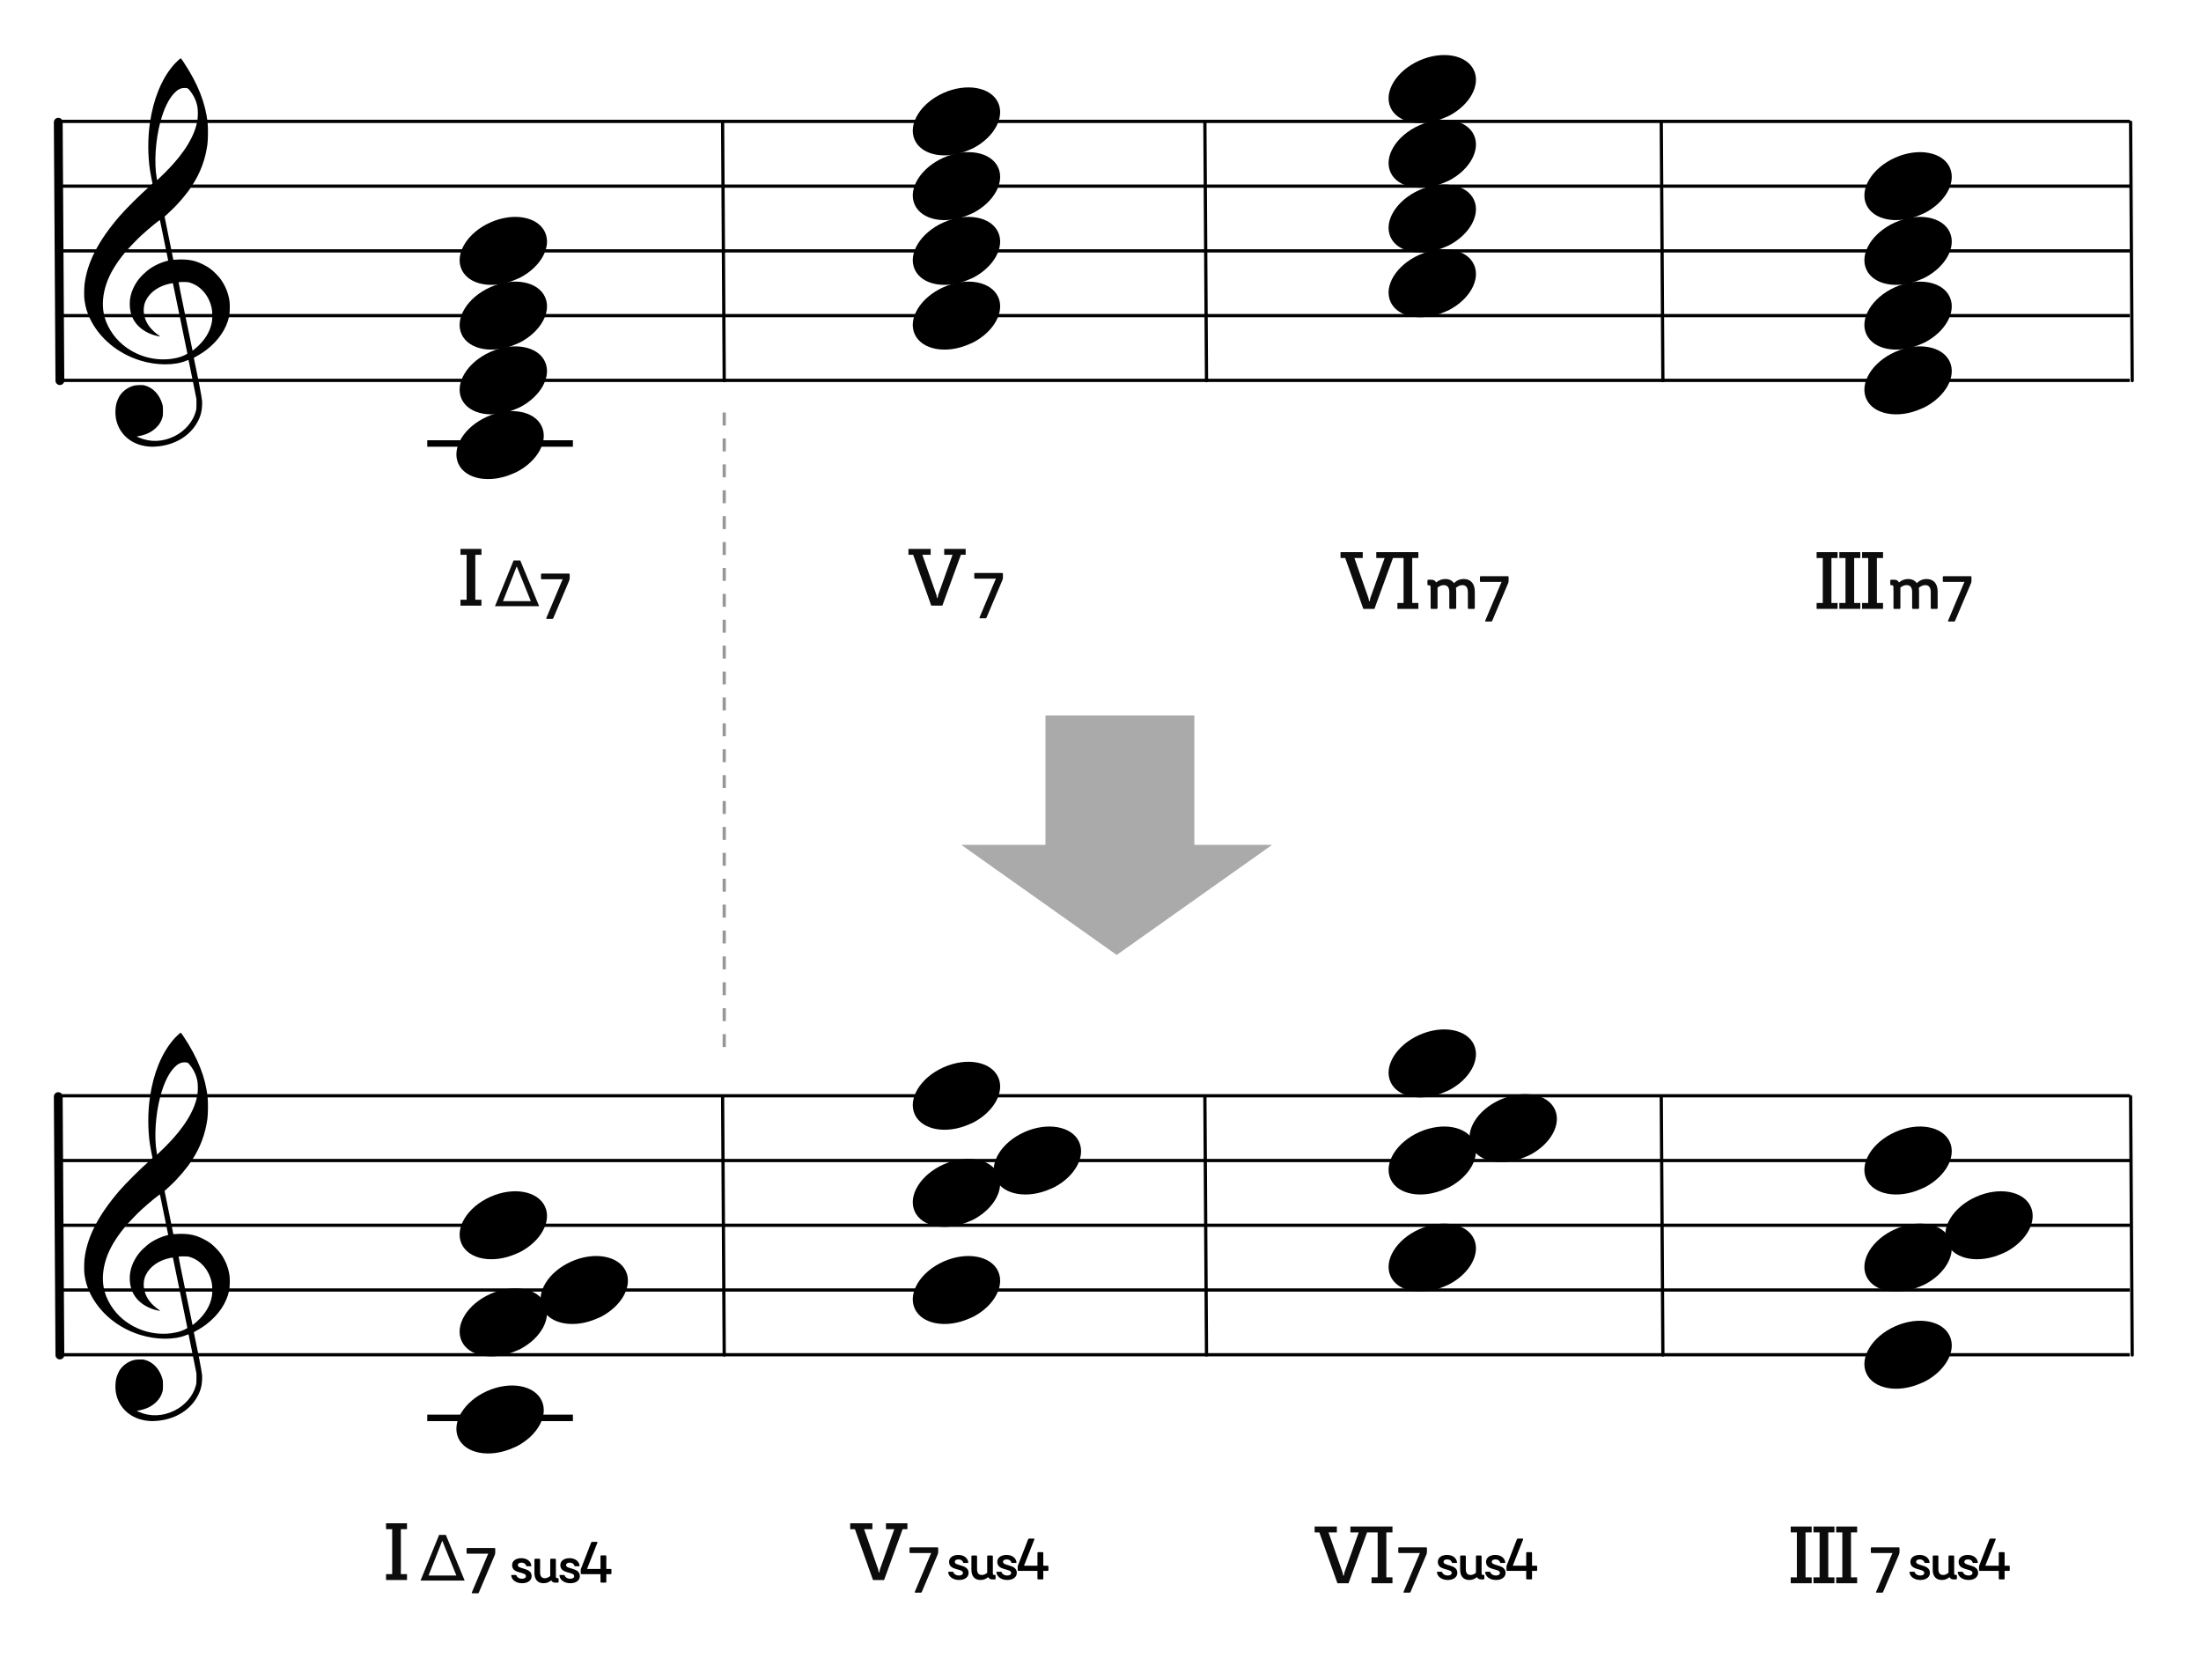 <?xml version="1.0" encoding="UTF-8"?>
<svg width="680px" height="519px" viewBox="0 0 680 519" version="1.1" xmlns="http://www.w3.org/2000/svg" xmlns:xlink="http://www.w3.org/1999/xlink">
    <title>C3-sus4-7ths</title>
    <g id="C3-sus4-7ths" stroke="none" stroke-width="1" fill="none" fill-rule="evenodd">
        <g id="Group" transform="translate(18, 27)" stroke="#000000">
            <line x1="0" y1="10.5" x2="640" y2="10.5" id="horizon"></line>
            <line x1="0" y1="30.5" x2="640" y2="30.5" id="horizon"></line>
            <line x1="0" y1="50.5" x2="640" y2="50.5" id="horizon"></line>
            <line x1="0" y1="70.5" x2="640" y2="70.5" id="horizon"></line>
            <line x1="0" y1="90.5" x2="640" y2="90.5" id="horizon"></line>
        </g>
        <line x1="-22" y1="77.75" x2="57.833" y2="77.25" id="bar" stroke="#000000" stroke-width="2.722" stroke-linecap="round" stroke-linejoin="round" transform="translate(18, 77.75) rotate(90) translate(-18, -77.75) "></line>
        <path d="M46.162,137.963 C45.266,137.896 44.404,137.751 43.59,137.529 C39.375,136.385 36.455,133.207 35.775,129.019 C35.575,127.792 35.642,125.872 35.923,124.776 C36.137,123.937 36.656,122.738 37.074,122.113 C37.779,121.062 38.984,120.067 40.186,119.549 C41.174,119.121 41.706,119.008 42.952,118.964 C43.94,118.927 44.184,118.943 44.755,119.091 C47.243,119.73 49.258,121.863 50.132,124.784 C50.329,125.444 50.347,125.611 50.351,126.909 C50.354,128.141 50.333,128.398 50.178,128.946 C49.834,130.163 49.246,131.144 48.307,132.061 C46.932,133.409 45.321,134.218 43.146,134.658 L42.213,134.848 L42.875,135.136 C46.41,136.69 50.323,136.54 53.971,134.717 C57.164,133.123 59.633,130.238 60.482,127.11 C60.688,126.354 60.7,126.215 60.694,124.776 L60.688,123.247 L59.496,117.331 C58.841,114.077 58.287,111.355 58.266,111.281 C58.23,111.166 58.148,111.182 57.582,111.418 C53.926,112.945 48.394,112.925 43.345,111.368 C36.428,109.235 30.782,104.554 27.839,98.514 C26.921,96.627 26.385,94.824 26.088,92.619 C25.955,91.626 25.976,88.997 26.129,87.748 C26.949,81.066 30.398,74.366 36.901,66.82 C38.925,64.472 43.355,60.078 46.323,57.473 C47.113,56.781 47.146,56.737 47.085,56.513 C46.948,55.994 46.471,53.478 46.323,52.492 C45.64,47.894 45.641,42.555 46.327,37.883 C47.404,30.543 49.928,24.375 53.602,20.114 C54.272,19.336 55.69,18 55.845,18 C55.895,18 56.325,18.589 56.798,19.309 C61.195,25.971 63.521,31.905 64.157,38.07 C64.315,39.612 64.271,43.229 64.075,44.64 C63.431,49.296 61.928,53.337 59.35,57.34 C57.665,59.961 55.126,62.939 52.535,65.339 C51.944,65.888 51.321,66.465 51.152,66.623 L50.846,66.909 L52.203,73.585 L53.559,80.263 L54.231,80.211 C56.12,80.059 58.116,80.17 59.543,80.503 C61.442,80.949 63.58,81.966 65.179,83.183 C66.071,83.863 67.556,85.382 68.183,86.257 C69.682,88.347 70.66,90.839 70.933,93.258 C71.069,94.455 70.988,96.783 70.78,97.751 C69.957,101.583 67.521,105.186 63.81,108.057 C62.892,108.767 61.554,109.624 60.582,110.127 C59.924,110.468 59.867,110.514 59.91,110.692 C59.993,111.029 61.048,116.157 61.442,118.136 C61.649,119.175 61.967,120.896 62.15,121.96 C62.472,123.832 62.482,123.929 62.438,125.139 C62.36,127.439 61.782,129.237 60.478,131.256 C57.993,135.1 53.541,137.551 48.349,137.933 C47.252,138.013 46.899,138.019 46.162,137.963 Z M52.745,110.885 C53.722,110.77 54.959,110.504 55.761,110.234 C56.743,109.905 57.928,109.32 57.881,109.187 C57.859,109.128 56.855,104.232 55.649,98.304 C54.443,92.377 53.437,87.508 53.413,87.484 C53.39,87.46 52.989,87.516 52.523,87.611 C49.107,88.303 46.304,90.262 45.076,92.816 C44.689,93.621 44.541,94.148 44.441,95.068 C44.229,97.023 44.858,99.17 46.144,100.872 C46.893,101.865 48.034,102.926 49.081,103.606 C49.482,103.866 49.559,103.994 49.278,103.933 C49.18,103.913 48.836,103.838 48.514,103.77 C45.981,103.223 43.532,101.79 42.143,100.047 C40.923,98.514 40.304,96.92 40.127,94.848 C39.901,92.207 40.593,89.661 42.211,87.165 C43.256,85.553 45.06,83.798 46.867,82.636 C48.176,81.793 50.16,80.933 51.512,80.622 C51.759,80.566 51.961,80.493 51.961,80.463 C51.961,80.376 49.457,68.124 49.415,68.007 C49.354,67.835 45.96,70.619 43.673,72.714 C42.412,73.87 39.728,76.664 38.754,77.836 C35.813,81.373 33.913,84.555 32.85,87.716 C31.782,90.904 31.516,93.972 32.062,96.876 C32.726,100.406 35.003,104.1 38.048,106.588 C42.184,109.965 47.451,111.505 52.745,110.885 Z M60.505,107.528 C63.324,105.107 64.992,102.353 65.485,99.313 C65.651,98.294 65.607,96.145 65.405,95.195 C64.58,91.346 62.061,88.374 58.741,87.333 C58.087,87.127 57.936,87.111 56.647,87.109 C55.83,87.109 55.23,87.139 55.189,87.187 C55.148,87.234 55.991,91.463 57.301,97.771 C58.5,103.548 59.482,108.285 59.484,108.299 C59.492,108.363 59.835,108.103 60.505,107.528 Z M51.284,53.016 C56.959,47.335 60.313,41.803 61.012,36.963 C61.169,35.873 61.167,34.096 61.006,33.127 C60.684,31.195 59.896,29.498 58.556,27.862 C58.024,27.212 57.944,27.178 56.938,27.18 C55.83,27.182 54.822,27.708 53.777,28.83 C52.044,30.684 50.596,33.715 49.529,37.707 C48.046,43.266 47.59,50.218 48.404,54.927 L48.531,55.671 L49.325,54.927 C49.761,54.517 50.641,53.658 51.284,53.016 Z" id="G-Clef" fill="#000000"></path>
        <path d="M150.193,109.294 C143.898,112.636 140.545,118.685 142.608,123.236 C144.808,128.091 152.371,129.461 159.488,126.295 C166.606,123.129 170.595,116.618 168.395,111.764 C166.195,106.909 158.631,105.539 151.515,108.705 C151.07,108.903 150.612,109.07 150.193,109.294 Z" id="note" fill="#000000" transform="translate(155.5, 117.5) rotate(-180) translate(-155.5, -117.5) "></path>
        <path d="M150.193,89.294 C143.898,92.636 140.545,98.685 142.608,103.236 C144.808,108.091 152.371,109.461 159.488,106.295 C166.606,103.129 170.595,96.618 168.395,91.764 C166.195,86.909 158.631,85.539 151.515,88.705 C151.07,88.903 150.612,89.07 150.193,89.294 Z" id="note" fill="#000000" transform="translate(155.5, 97.5) rotate(-180) translate(-155.5, -97.5) "></path>
        <path d="M150.193,69.294 C143.898,72.636 140.545,78.685 142.608,83.236 C144.808,88.091 152.371,89.461 159.488,86.295 C166.606,83.129 170.595,76.618 168.395,71.764 C166.195,66.909 158.631,65.539 151.515,68.705 C151.07,68.903 150.612,69.07 150.193,69.294 Z" id="note" fill="#000000" transform="translate(155.5, 77.5) rotate(-180) translate(-155.5, -77.5) "></path>
        <line x1="183.25" y1="77.75" x2="263.083" y2="77.25" id="bar" stroke="#000000" stroke-linecap="round" stroke-linejoin="round" transform="translate(223.25, 77.75) rotate(90) translate(-223.25, -77.75) "></line>
        <line x1="332.25" y1="77.75" x2="412.083" y2="77.25" id="bar" stroke="#000000" stroke-linecap="round" stroke-linejoin="round" transform="translate(372.25, 77.75) rotate(90) translate(-372.25, -77.75) "></line>
        <line x1="473.25" y1="77.75" x2="553.083" y2="77.25" id="bar" stroke="#000000" stroke-linecap="round" stroke-linejoin="round" transform="translate(513.25, 77.75) rotate(90) translate(-513.25, -77.75) "></line>
        <line x1="618.25" y1="77.75" x2="698.083" y2="77.25" id="bar" stroke="#000000" stroke-linecap="round" stroke-linejoin="round" transform="translate(658.25, 77.75) rotate(90) translate(-658.25, -77.75) "></line>
        <path d="M290.193,89.294 C283.898,92.636 280.545,98.685 282.608,103.236 C284.808,108.091 292.371,109.461 299.488,106.295 C306.606,103.129 310.595,96.618 308.395,91.764 C306.195,86.909 298.631,85.539 291.515,88.705 C291.07,88.903 290.612,89.07 290.193,89.294 Z" id="note" fill="#000000" transform="translate(295.5, 97.5) rotate(-180) translate(-295.5, -97.5) "></path>
        <path d="M290.193,69.294 C283.898,72.636 280.545,78.685 282.608,83.236 C284.808,88.091 292.371,89.461 299.488,86.295 C306.606,83.129 310.595,76.618 308.395,71.764 C306.195,66.909 298.631,65.539 291.515,68.705 C291.07,68.903 290.612,69.07 290.193,69.294 Z" id="note" fill="#000000" transform="translate(295.5, 77.5) rotate(-180) translate(-295.5, -77.5) "></path>
        <path d="M290.193,49.294 C283.898,52.636 280.545,58.685 282.608,63.236 C284.808,68.091 292.371,69.461 299.488,66.295 C306.606,63.129 310.595,56.618 308.395,51.764 C306.195,46.909 298.631,45.539 291.515,48.705 C291.07,48.903 290.612,49.07 290.193,49.294 Z" id="note" fill="#000000" transform="translate(295.5, 57.5) rotate(-180) translate(-295.5, -57.5) "></path>
        <path d="M290.193,29.294 C283.898,32.636 280.545,38.685 282.608,43.236 C284.808,48.091 292.371,49.461 299.488,46.295 C306.606,43.129 310.595,36.618 308.395,31.764 C306.195,26.909 298.631,25.539 291.515,28.705 C291.07,28.903 290.612,29.07 290.193,29.294 Z" id="note" fill="#000000" transform="translate(295.5, 37.5) rotate(-180) translate(-295.5, -37.5) "></path>
        <path d="M437.193,79.294 C430.898,82.636 427.545,88.685 429.608,93.236 C431.808,98.091 439.371,99.461 446.488,96.295 C453.606,93.129 457.595,86.618 455.395,81.764 C453.195,76.909 445.631,75.539 438.515,78.705 C438.07,78.903 437.612,79.07 437.193,79.294 Z" id="note" fill="#000000" transform="translate(442.5, 87.5) rotate(-180) translate(-442.5, -87.5) "></path>
        <path d="M437.193,59.294 C430.898,62.636 427.545,68.685 429.608,73.236 C431.808,78.091 439.371,79.461 446.488,76.295 C453.606,73.129 457.595,66.618 455.395,61.764 C453.195,56.909 445.631,55.539 438.515,58.705 C438.07,58.903 437.612,59.07 437.193,59.294 Z" id="note" fill="#000000" transform="translate(442.5, 67.5) rotate(-180) translate(-442.5, -67.5) "></path>
        <path d="M437.193,39.294 C430.898,42.636 427.545,48.685 429.608,53.236 C431.808,58.091 439.371,59.461 446.488,56.295 C453.606,53.129 457.595,46.618 455.395,41.764 C453.195,36.909 445.631,35.539 438.515,38.705 C438.07,38.903 437.612,39.07 437.193,39.294 Z" id="note" fill="#000000" transform="translate(442.5, 47.5) rotate(-180) translate(-442.5, -47.5) "></path>
        <path d="M437.193,19.294 C430.898,22.636 427.545,28.685 429.608,33.236 C431.808,38.091 439.371,39.461 446.488,36.295 C453.606,33.129 457.595,26.618 455.395,21.764 C453.195,16.909 445.631,15.539 438.515,18.705 C438.07,18.903 437.612,19.07 437.193,19.294 Z" id="note" fill="#000000" transform="translate(442.5, 27.5) rotate(-180) translate(-442.5, -27.5) "></path>
        <path d="M584.193,109.294 C577.898,112.636 574.545,118.685 576.608,123.236 C578.808,128.091 586.371,129.461 593.488,126.295 C600.606,123.129 604.595,116.618 602.395,111.764 C600.195,106.909 592.631,105.539 585.515,108.705 C585.07,108.903 584.612,109.07 584.193,109.294 Z" id="note" fill="#000000" transform="translate(589.5, 117.5) rotate(-180) translate(-589.5, -117.5) "></path>
        <path d="M584.193,89.294 C577.898,92.636 574.545,98.685 576.608,103.236 C578.808,108.091 586.371,109.461 593.488,106.295 C600.606,103.129 604.595,96.618 602.395,91.764 C600.195,86.909 592.631,85.539 585.515,88.705 C585.07,88.903 584.612,89.07 584.193,89.294 Z" id="note" fill="#000000" transform="translate(589.5, 97.5) rotate(-180) translate(-589.5, -97.5) "></path>
        <path d="M584.193,69.294 C577.898,72.636 574.545,78.685 576.608,83.236 C578.808,88.091 586.371,89.461 593.488,86.295 C600.606,83.129 604.595,76.618 602.395,71.764 C600.195,66.909 592.631,65.539 585.515,68.705 C585.07,68.903 584.612,69.07 584.193,69.294 Z" id="note" fill="#000000" transform="translate(589.5, 77.5) rotate(-180) translate(-589.5, -77.5) "></path>
        <path d="M584.193,49.294 C577.898,52.636 574.545,58.685 576.608,63.236 C578.808,68.091 586.371,69.461 593.488,66.295 C600.606,63.129 604.595,56.618 602.395,51.764 C600.195,46.909 592.631,45.539 585.515,48.705 C585.07,48.903 584.612,49.07 584.193,49.294 Z" id="note" fill="#000000" transform="translate(589.5, 57.5) rotate(-180) translate(-589.5, -57.5) "></path>
        <path d="M149.193,129.294 C142.898,132.636 139.545,138.685 141.608,143.236 C143.808,148.091 151.371,149.461 158.488,146.295 C165.606,143.129 169.595,136.618 167.395,131.764 C165.195,126.909 157.631,125.539 150.515,128.705 C150.07,128.903 149.612,129.07 149.193,129.294 Z" id="note" fill="#000000" transform="translate(154.5, 137.5) rotate(-180) translate(-154.5, -137.5) "></path>
        <rect id="Rectangle" fill="#000000" x="132" y="136" width="45" height="2"></rect>
        <g id="Group" transform="translate(124, 157)" fill="#0C0C0C" fill-rule="nonzero">
            <g id="CN-Root">
                <path d="M24.742,30.088 L24.742,28.268 L22.844,28.268 L22.844,14.384 L24.742,14.384 L24.742,12.564 L18.268,12.564 L18.268,14.384 L20.166,14.384 L20.166,28.268 L18.268,28.268 L18.268,30.088 L24.742,30.088 Z" id="Combined-Shape"></path>
            </g>
        </g>
        <g id="Group" transform="translate(149, 157)" fill="#0C0C0C" fill-rule="nonzero">
            <g id="Combined-Shape">
                <path d="M17.565,30.267 L11.744,16.146 L9.664,16.146 L3.922,30.267 L17.565,30.267 Z M14.996,28.704 L6.403,28.704 L10.641,17.952 L14.996,28.704 Z M21.627,34.188 C21.807,34.188 21.907,34.088 21.967,33.908 L26.827,22.428 C26.947,22.108 27.007,21.988 27.007,21.548 L27.007,20.448 C27.007,20.288 26.907,20.188 26.747,20.188 L18.407,20.188 C18.247,20.188 18.147,20.288 18.147,20.448 L18.147,21.668 C18.147,21.848 18.247,21.948 18.407,21.948 L24.067,21.948 L24.847,21.928 L24.507,22.688 L19.787,33.908 C19.707,34.088 19.787,34.188 19.967,34.188 L21.627,34.188 Z"></path>
            </g>
        </g>
        <g id="Group" transform="translate(268, 157)" fill="#0C0C0C" fill-rule="nonzero">
            <g id="CN-Root">
                <path d="M23.143,30.088 L28.863,14.384 L30.345,14.384 L30.345,12.564 L23.715,12.564 L23.715,14.384 L26.289,14.384 L21.895,26.682 L21.661,27.748 L21.505,27.748 L21.271,26.682 L16.955,14.384 L19.529,14.384 L19.529,12.564 L12.665,12.564 L12.665,14.384 L14.121,14.384 L19.711,30.088 L23.143,30.088 Z" id="Combined-Shape"></path>
            </g>
        </g>
        <g id="Group" transform="translate(297, 157)" fill="#0C0C0C" fill-rule="nonzero">
            <g id="Combined-Shape">
                <path d="M7.476,34 C7.656,34 7.756,33.9 7.816,33.72 L12.676,22.24 C12.796,21.92 12.856,21.8 12.856,21.36 L12.856,20.26 C12.856,20.1 12.756,20 12.596,20 L4.256,20 C4.096,20 3.996,20.1 3.996,20.26 L3.996,21.48 C3.996,21.66 4.096,21.76 4.256,21.76 L9.916,21.76 L10.696,21.74 L10.356,22.5 L5.636,33.72 C5.556,33.9 5.636,34 5.816,34 L7.476,34 Z"></path>
            </g>
        </g>
        <g id="Group" transform="translate(405, 158)" fill="#0C0C0C" fill-rule="nonzero">
            <g id="CN-Root">
                <path d="M19.633,30.088 L25.353,14.384 L26.835,14.384 L26.835,12.564 L20.205,12.564 L20.205,14.384 L22.779,14.384 L18.385,26.682 L18.151,27.748 L17.995,27.748 L17.761,26.682 L13.445,14.384 L16.019,14.384 L16.019,12.564 L9.155,12.564 L9.155,14.384 L10.611,14.384 L16.201,30.088 L19.633,30.088 Z M33.206,30.088 L33.206,28.268 L31.308,28.268 L31.308,14.384 L33.206,14.384 L33.206,12.564 L26.732,12.564 L26.732,14.384 L28.63,14.384 L28.63,28.268 L26.732,28.268 L26.732,30.088 L33.206,30.088 Z" id="Combined-Shape"></path>
            </g>
        </g>
        <g id="Group" transform="translate(550, 158)" fill="#0C0C0C" fill-rule="nonzero">
            <g id="CN-Root">
                <path d="M17.721,30.088 L17.721,28.268 L15.823,28.268 L15.823,14.384 L17.721,14.384 L17.721,12.564 L11.247,12.564 L11.247,14.384 L13.145,14.384 L13.145,28.268 L11.247,28.268 L11.247,30.088 L17.721,30.088 Z M24.742,30.088 L24.742,28.268 L22.844,28.268 L22.844,14.384 L24.742,14.384 L24.742,12.564 L18.268,12.564 L18.268,14.384 L20.166,14.384 L20.166,28.268 L18.268,28.268 L18.268,30.088 L24.742,30.088 Z M31.763,30.088 L31.763,28.268 L29.865,28.268 L29.865,14.384 L31.763,14.384 L31.763,12.564 L25.289,12.564 L25.289,14.384 L27.187,14.384 L27.187,28.268 L25.289,28.268 L25.289,30.088 L31.763,30.088 Z" id="Combined-Shape"></path>
            </g>
        </g>
        <g id="Group" transform="translate(18, 328)" stroke="#000000">
            <line x1="0" y1="10.5" x2="640" y2="10.5" id="horizon"></line>
            <line x1="0" y1="30.5" x2="640" y2="30.5" id="horizon"></line>
            <line x1="0" y1="50.5" x2="640" y2="50.5" id="horizon"></line>
            <line x1="0" y1="70.5" x2="640" y2="70.5" id="horizon"></line>
            <line x1="0" y1="90.5" x2="640" y2="90.5" id="horizon"></line>
        </g>
        <line x1="-22" y1="378.75" x2="57.833" y2="378.25" id="bar" stroke="#000000" stroke-width="2.722" stroke-linecap="round" stroke-linejoin="round" transform="translate(18, 378.75) rotate(90) translate(-18, -378.75) "></line>
        <path d="M46.162,438.963 C45.266,438.896 44.404,438.751 43.59,438.529 C39.375,437.385 36.455,434.207 35.775,430.019 C35.575,428.792 35.642,426.872 35.923,425.776 C36.137,424.937 36.656,423.738 37.074,423.113 C37.779,422.062 38.984,421.067 40.186,420.549 C41.174,420.121 41.706,420.008 42.952,419.964 C43.94,419.927 44.184,419.943 44.755,420.091 C47.243,420.73 49.258,422.863 50.132,425.784 C50.329,426.444 50.347,426.611 50.351,427.909 C50.354,429.141 50.333,429.398 50.178,429.946 C49.834,431.163 49.246,432.144 48.307,433.061 C46.932,434.409 45.321,435.218 43.146,435.658 L42.213,435.848 L42.875,436.136 C46.41,437.69 50.323,437.54 53.971,435.717 C57.164,434.123 59.633,431.238 60.482,428.11 C60.688,427.354 60.7,427.215 60.694,425.776 L60.688,424.247 L59.496,418.331 C58.841,415.077 58.287,412.355 58.266,412.281 C58.23,412.166 58.148,412.182 57.582,412.418 C53.926,413.945 48.394,413.925 43.345,412.368 C36.428,410.235 30.782,405.554 27.839,399.514 C26.921,397.627 26.385,395.824 26.088,393.619 C25.955,392.626 25.976,389.997 26.129,388.748 C26.949,382.066 30.398,375.366 36.901,367.82 C38.925,365.472 43.355,361.078 46.323,358.473 C47.113,357.781 47.146,357.737 47.085,357.513 C46.948,356.994 46.471,354.478 46.323,353.492 C45.64,348.894 45.641,343.555 46.327,338.883 C47.404,331.543 49.928,325.375 53.602,321.114 C54.272,320.336 55.69,319 55.845,319 C55.895,319 56.325,319.589 56.798,320.309 C61.195,326.971 63.521,332.905 64.157,339.07 C64.315,340.612 64.271,344.229 64.075,345.64 C63.431,350.296 61.928,354.337 59.35,358.34 C57.665,360.961 55.126,363.939 52.535,366.339 C51.944,366.888 51.321,367.465 51.152,367.623 L50.846,367.909 L52.203,374.585 L53.559,381.263 L54.231,381.211 C56.12,381.059 58.116,381.17 59.543,381.503 C61.442,381.949 63.58,382.966 65.179,384.183 C66.071,384.863 67.556,386.382 68.183,387.257 C69.682,389.347 70.66,391.839 70.933,394.258 C71.069,395.455 70.988,397.783 70.78,398.751 C69.957,402.583 67.521,406.186 63.81,409.057 C62.892,409.767 61.554,410.624 60.582,411.127 C59.924,411.468 59.867,411.514 59.91,411.692 C59.993,412.029 61.048,417.157 61.442,419.136 C61.649,420.175 61.967,421.896 62.15,422.96 C62.472,424.832 62.482,424.929 62.438,426.139 C62.36,428.439 61.782,430.237 60.478,432.256 C57.993,436.1 53.541,438.551 48.349,438.933 C47.252,439.013 46.899,439.019 46.162,438.963 Z M52.745,411.885 C53.722,411.77 54.959,411.504 55.761,411.234 C56.743,410.905 57.928,410.32 57.881,410.187 C57.859,410.128 56.855,405.232 55.649,399.304 C54.443,393.377 53.437,388.508 53.413,388.484 C53.39,388.46 52.989,388.516 52.523,388.611 C49.107,389.303 46.304,391.262 45.076,393.816 C44.689,394.621 44.541,395.148 44.441,396.068 C44.229,398.023 44.858,400.17 46.144,401.872 C46.893,402.865 48.034,403.926 49.081,404.606 C49.482,404.866 49.559,404.994 49.278,404.933 C49.18,404.913 48.836,404.838 48.514,404.77 C45.981,404.223 43.532,402.79 42.143,401.047 C40.923,399.514 40.304,397.92 40.127,395.848 C39.901,393.207 40.593,390.661 42.211,388.165 C43.256,386.553 45.06,384.798 46.867,383.636 C48.176,382.793 50.16,381.933 51.512,381.622 C51.759,381.566 51.961,381.493 51.961,381.463 C51.961,381.376 49.457,369.124 49.415,369.007 C49.354,368.835 45.96,371.619 43.673,373.714 C42.412,374.87 39.728,377.664 38.754,378.836 C35.813,382.373 33.913,385.555 32.85,388.716 C31.782,391.904 31.516,394.972 32.062,397.876 C32.726,401.406 35.003,405.1 38.048,407.588 C42.184,410.965 47.451,412.505 52.745,411.885 Z M60.505,408.528 C63.324,406.107 64.992,403.353 65.485,400.313 C65.651,399.294 65.607,397.145 65.405,396.195 C64.58,392.346 62.061,389.374 58.741,388.333 C58.087,388.127 57.936,388.111 56.647,388.109 C55.83,388.109 55.23,388.139 55.189,388.187 C55.148,388.234 55.991,392.463 57.301,398.771 C58.5,404.548 59.482,409.285 59.484,409.299 C59.492,409.363 59.835,409.103 60.505,408.528 Z M51.284,354.016 C56.959,348.335 60.313,342.803 61.012,337.963 C61.169,336.873 61.167,335.096 61.006,334.127 C60.684,332.195 59.896,330.498 58.556,328.862 C58.024,328.212 57.944,328.178 56.938,328.18 C55.83,328.182 54.822,328.708 53.777,329.83 C52.044,331.684 50.596,334.715 49.529,338.707 C48.046,344.266 47.59,351.218 48.404,355.927 L48.531,356.671 L49.325,355.927 C49.761,355.517 50.641,354.658 51.284,354.016 Z" id="G-Clef" fill="#000000"></path>
        <path d="M150.193,400.294 C143.898,403.636 140.545,409.685 142.608,414.236 C144.808,419.091 152.371,420.461 159.488,417.295 C166.606,414.129 170.595,407.618 168.395,402.764 C166.195,397.909 158.631,396.539 151.515,399.705 C151.07,399.903 150.612,400.07 150.193,400.294 Z" id="note" fill="#000000" transform="translate(155.5, 408.5) rotate(-180) translate(-155.5, -408.5) "></path>
        <path d="M175.193,390.294 C168.898,393.636 165.545,399.685 167.608,404.236 C169.808,409.091 177.371,410.461 184.488,407.295 C191.606,404.129 195.595,397.618 193.395,392.764 C191.195,387.909 183.631,386.539 176.515,389.705 C176.07,389.903 175.612,390.07 175.193,390.294 Z" id="note" fill="#000000" transform="translate(180.5, 398.5) rotate(-180) translate(-180.5, -398.5) "></path>
        <path d="M150.193,370.294 C143.898,373.636 140.545,379.685 142.608,384.236 C144.808,389.091 152.371,390.461 159.488,387.295 C166.606,384.129 170.595,377.618 168.395,372.764 C166.195,367.909 158.631,366.539 151.515,369.705 C151.07,369.903 150.612,370.07 150.193,370.294 Z" id="note" fill="#000000" transform="translate(155.5, 378.5) rotate(-180) translate(-155.5, -378.5) "></path>
        <line x1="183.25" y1="378.75" x2="263.083" y2="378.25" id="bar" stroke="#000000" stroke-linecap="round" stroke-linejoin="round" transform="translate(223.25, 378.75) rotate(90) translate(-223.25, -378.75) "></line>
        <line x1="332.25" y1="378.75" x2="412.083" y2="378.25" id="bar" stroke="#000000" stroke-linecap="round" stroke-linejoin="round" transform="translate(372.25, 378.75) rotate(90) translate(-372.25, -378.75) "></line>
        <line x1="473.25" y1="378.75" x2="553.083" y2="378.25" id="bar" stroke="#000000" stroke-linecap="round" stroke-linejoin="round" transform="translate(513.25, 378.75) rotate(90) translate(-513.25, -378.75) "></line>
        <line x1="618.25" y1="378.75" x2="698.083" y2="378.25" id="bar" stroke="#000000" stroke-linecap="round" stroke-linejoin="round" transform="translate(658.25, 378.75) rotate(90) translate(-658.25, -378.75) "></line>
        <path d="M290.193,390.294 C283.898,393.636 280.545,399.685 282.608,404.236 C284.808,409.091 292.371,410.461 299.488,407.295 C306.606,404.129 310.595,397.618 308.395,392.764 C306.195,387.909 298.631,386.539 291.515,389.705 C291.07,389.903 290.612,390.07 290.193,390.294 Z" id="note" fill="#000000" transform="translate(295.5, 398.5) rotate(-180) translate(-295.5, -398.5) "></path>
        <path d="M290.193,360.294 C283.898,363.636 280.545,369.685 282.608,374.236 C284.808,379.091 292.371,380.461 299.488,377.295 C306.606,374.129 310.595,367.618 308.395,362.764 C306.195,357.909 298.631,356.539 291.515,359.705 C291.07,359.903 290.612,360.07 290.193,360.294 Z" id="note" fill="#000000" transform="translate(295.5, 368.5) rotate(-180) translate(-295.5, -368.5) "></path>
        <path d="M315.193,350.294 C308.898,353.636 305.545,359.685 307.608,364.236 C309.808,369.091 317.371,370.461 324.488,367.295 C331.606,364.129 335.595,357.618 333.395,352.764 C331.195,347.909 323.631,346.539 316.515,349.705 C316.07,349.903 315.612,350.07 315.193,350.294 Z" id="note" fill="#000000" transform="translate(320.5, 358.5) rotate(-180) translate(-320.5, -358.5) "></path>
        <path d="M290.193,330.294 C283.898,333.636 280.545,339.685 282.608,344.236 C284.808,349.091 292.371,350.461 299.488,347.295 C306.606,344.129 310.595,337.618 308.395,332.764 C306.195,327.909 298.631,326.539 291.515,329.705 C291.07,329.903 290.612,330.07 290.193,330.294 Z" id="note" fill="#000000" transform="translate(295.5, 338.5) rotate(-180) translate(-295.5, -338.5) "></path>
        <path d="M437.193,380.294 C430.898,383.636 427.545,389.685 429.608,394.236 C431.808,399.091 439.371,400.461 446.488,397.295 C453.606,394.129 457.595,387.618 455.395,382.764 C453.195,377.909 445.631,376.539 438.515,379.705 C438.07,379.903 437.612,380.07 437.193,380.294 Z" id="note" fill="#000000" transform="translate(442.5, 388.5) rotate(-180) translate(-442.5, -388.5) "></path>
        <path d="M437.193,350.294 C430.898,353.636 427.545,359.685 429.608,364.236 C431.808,369.091 439.371,370.461 446.488,367.295 C453.606,364.129 457.595,357.618 455.395,352.764 C453.195,347.909 445.631,346.539 438.515,349.705 C438.07,349.903 437.612,350.07 437.193,350.294 Z" id="note" fill="#000000" transform="translate(442.5, 358.5) rotate(-180) translate(-442.5, -358.5) "></path>
        <path d="M462.193,340.294 C455.898,343.636 452.545,349.685 454.608,354.236 C456.808,359.091 464.371,360.461 471.488,357.295 C478.606,354.129 482.595,347.618 480.395,342.764 C478.195,337.909 470.631,336.539 463.515,339.705 C463.07,339.903 462.612,340.07 462.193,340.294 Z" id="note" fill="#000000" transform="translate(467.5, 348.5) rotate(-180) translate(-467.5, -348.5) "></path>
        <path d="M437.193,320.294 C430.898,323.636 427.545,329.685 429.608,334.236 C431.808,339.091 439.371,340.461 446.488,337.295 C453.606,334.129 457.595,327.618 455.395,322.764 C453.195,317.909 445.631,316.539 438.515,319.705 C438.07,319.903 437.612,320.07 437.193,320.294 Z" id="note" fill="#000000" transform="translate(442.5, 328.5) rotate(-180) translate(-442.5, -328.5) "></path>
        <path d="M584.193,410.294 C577.898,413.636 574.545,419.685 576.608,424.236 C578.808,429.091 586.371,430.461 593.488,427.295 C600.606,424.129 604.595,417.618 602.395,412.764 C600.195,407.909 592.631,406.539 585.515,409.705 C585.07,409.903 584.612,410.07 584.193,410.294 Z" id="note" fill="#000000" transform="translate(589.5, 418.5) rotate(-180) translate(-589.5, -418.5) "></path>
        <path d="M584.193,380.294 C577.898,383.636 574.545,389.685 576.608,394.236 C578.808,399.091 586.371,400.461 593.488,397.295 C600.606,394.129 604.595,387.618 602.395,382.764 C600.195,377.909 592.631,376.539 585.515,379.705 C585.07,379.903 584.612,380.07 584.193,380.294 Z" id="note" fill="#000000" transform="translate(589.5, 388.5) rotate(-180) translate(-589.5, -388.5) "></path>
        <path d="M609.193,370.294 C602.898,373.636 599.545,379.685 601.608,384.236 C603.808,389.091 611.371,390.461 618.488,387.295 C625.606,384.129 629.595,377.618 627.395,372.764 C625.195,367.909 617.631,366.539 610.515,369.705 C610.07,369.903 609.612,370.07 609.193,370.294 Z" id="note" fill="#000000" transform="translate(614.5, 378.5) rotate(-180) translate(-614.5, -378.5) "></path>
        <path d="M584.193,350.294 C577.898,353.636 574.545,359.685 576.608,364.236 C578.808,369.091 586.371,370.461 593.488,367.295 C600.606,364.129 604.595,357.618 602.395,352.764 C600.195,347.909 592.631,346.539 585.515,349.705 C585.07,349.903 584.612,350.07 584.193,350.294 Z" id="note" fill="#000000" transform="translate(589.5, 358.5) rotate(-180) translate(-589.5, -358.5) "></path>
        <path d="M149.193,430.294 C142.898,433.636 139.545,439.685 141.608,444.236 C143.808,449.091 151.371,450.461 158.488,447.295 C165.606,444.129 169.595,437.618 167.395,432.764 C165.195,427.909 157.631,426.539 150.515,429.705 C150.07,429.903 149.612,430.07 149.193,430.294 Z" id="note" fill="#000000" transform="translate(154.5, 438.5) rotate(-180) translate(-154.5, -438.5) "></path>
        <rect id="Rectangle" fill="#000000" x="132" y="437" width="45" height="2"></rect>
        <g id="Group" transform="translate(101, 458)" fill="#0C0C0C" fill-rule="nonzero">
            <g id="CN-Root">
                <path d="M24.742,30.088 L24.742,28.268 L22.844,28.268 L22.844,14.384 L24.742,14.384 L24.742,12.564 L18.268,12.564 L18.268,14.384 L20.166,14.384 L20.166,28.268 L18.268,28.268 L18.268,30.088 L24.742,30.088 Z" id="Combined-Shape"></path>
            </g>
        </g>
        <g id="Group" transform="translate(126, 458)" fill="#0C0C0C" fill-rule="nonzero">
            <g id="Combined-Shape">
                <path d="M17.565,30.267 L11.744,16.146 L9.664,16.146 L3.922,30.267 L17.565,30.267 Z M14.996,28.704 L6.403,28.704 L10.641,17.952 L14.996,28.704 Z M21.627,34.188 C21.807,34.188 21.907,34.088 21.967,33.908 L26.827,22.428 C26.947,22.108 27.007,21.988 27.007,21.548 L27.007,20.448 C27.007,20.288 26.907,20.188 26.747,20.188 L18.407,20.188 C18.247,20.188 18.147,20.288 18.147,20.448 L18.147,21.668 C18.147,21.848 18.247,21.948 18.407,21.948 L24.067,21.948 L24.847,21.928 L24.507,22.688 L19.787,33.908 C19.707,34.088 19.787,34.188 19.967,34.188 L21.627,34.188 Z"></path>
            </g>
        </g>
        <g id="Group" transform="translate(250, 458)" fill="#0C0C0C" fill-rule="nonzero">
            <g id="CN-Root">
                <path d="M23.143,30.088 L28.863,14.384 L30.345,14.384 L30.345,12.564 L23.715,12.564 L23.715,14.384 L26.289,14.384 L21.895,26.682 L21.661,27.748 L21.505,27.748 L21.271,26.682 L16.955,14.384 L19.529,14.384 L19.529,12.564 L12.665,12.564 L12.665,14.384 L14.121,14.384 L19.711,30.088 L23.143,30.088 Z" id="Combined-Shape"></path>
            </g>
        </g>
        <g id="Group" transform="translate(277, 458)" fill="#0C0C0C" fill-rule="nonzero">
            <g id="Combined-Shape">
                <path d="M7.476,34 C7.656,34 7.756,33.9 7.816,33.72 L12.676,22.24 C12.796,21.92 12.856,21.8 12.856,21.36 L12.856,20.26 C12.856,20.1 12.756,20 12.596,20 L4.256,20 C4.096,20 3.996,20.1 3.996,20.26 L3.996,21.48 C3.996,21.66 4.096,21.76 4.256,21.76 L9.916,21.76 L10.696,21.74 L10.356,22.5 L5.636,33.72 C5.556,33.9 5.636,34 5.816,34 L7.476,34 Z"></path>
            </g>
        </g>
        <g id="Group" transform="translate(397, 459)" fill="#0C0C0C" fill-rule="nonzero">
            <g id="CN-Root">
                <path d="M19.633,30.088 L25.353,14.384 L26.835,14.384 L26.835,12.564 L20.205,12.564 L20.205,14.384 L22.779,14.384 L18.385,26.682 L18.151,27.748 L17.995,27.748 L17.761,26.682 L13.445,14.384 L16.019,14.384 L16.019,12.564 L9.155,12.564 L9.155,14.384 L10.611,14.384 L16.201,30.088 L19.633,30.088 Z M33.206,30.088 L33.206,28.268 L31.308,28.268 L31.308,14.384 L33.206,14.384 L33.206,12.564 L26.732,12.564 L26.732,14.384 L28.63,14.384 L28.63,28.268 L26.732,28.268 L26.732,30.088 L33.206,30.088 Z" id="Combined-Shape"></path>
            </g>
        </g>
        <g id="Group" transform="translate(542, 459)" fill="#0C0C0C" fill-rule="nonzero">
            <g id="CN-Root">
                <path d="M17.721,30.088 L17.721,28.268 L15.823,28.268 L15.823,14.384 L17.721,14.384 L17.721,12.564 L11.247,12.564 L11.247,14.384 L13.145,14.384 L13.145,28.268 L11.247,28.268 L11.247,30.088 L17.721,30.088 Z M24.742,30.088 L24.742,28.268 L22.844,28.268 L22.844,14.384 L24.742,14.384 L24.742,12.564 L18.268,12.564 L18.268,14.384 L20.166,14.384 L20.166,28.268 L18.268,28.268 L18.268,30.088 L24.742,30.088 Z M31.763,30.088 L31.763,28.268 L29.865,28.268 L29.865,14.384 L31.763,14.384 L31.763,12.564 L25.289,12.564 L25.289,14.384 L27.187,14.384 L27.187,28.268 L25.289,28.268 L25.289,30.088 L31.763,30.088 Z" id="Combined-Shape"></path>
            </g>
        </g>
        <g id="Combined-Shape" transform="translate(153, 458)" fill="#000000">
            <path d="M8.295,31.081 C10.059,31.081 11.247,30.199 11.247,28.885 C11.247,27.373 9.987,26.941 8.817,26.581 C7.881,26.293 6.981,26.113 6.981,25.483 C6.981,25.015 7.395,24.727 8.097,24.727 C8.943,24.727 9.429,25.159 9.555,25.663 C9.573,25.789 9.645,25.825 9.735,25.825 L10.977,25.825 C11.121,25.825 11.175,25.753 11.157,25.627 C10.995,24.259 9.753,23.341 8.079,23.341 C6.333,23.341 5.217,24.205 5.217,25.483 C5.217,28.309 9.501,27.409 9.501,28.903 C9.501,29.371 9.051,29.695 8.313,29.695 C7.377,29.695 6.747,29.245 6.567,28.705 C6.513,28.597 6.441,28.543 6.333,28.543 L5.127,28.543 C4.983,28.543 4.947,28.633 4.947,28.759 C5.109,30.073 6.459,31.081 8.295,31.081 Z M14.943,31.081 C15.825,31.081 16.527,30.811 17.319,30.199 C17.535,30.649 17.931,30.901 18.597,30.901 L19.335,30.901 C19.497,30.901 19.587,30.811 19.587,30.649 L19.587,29.749 C19.587,29.587 19.497,29.497 19.335,29.497 L19.155,29.497 C18.813,29.497 18.741,29.335 18.741,29.011 L18.741,23.773 C18.741,23.611 18.651,23.521 18.489,23.521 L17.247,23.521 C17.067,23.521 16.995,23.611 16.995,23.773 L16.995,28.849 C16.401,29.335 15.897,29.533 15.339,29.533 C14.367,29.533 13.863,28.939 13.863,27.751 L13.863,23.773 C13.863,23.611 13.773,23.521 13.629,23.521 L12.369,23.521 C12.207,23.521 12.117,23.611 12.117,23.773 L12.117,27.931 C12.117,30.055 13.251,31.081 14.943,31.081 Z M23.193,31.081 C24.957,31.081 26.145,30.199 26.145,28.885 C26.145,27.373 24.885,26.941 23.715,26.581 C22.779,26.293 21.879,26.113 21.879,25.483 C21.879,25.015 22.293,24.727 22.995,24.727 C23.841,24.727 24.327,25.159 24.453,25.663 C24.471,25.789 24.543,25.825 24.633,25.825 L25.875,25.825 C26.019,25.825 26.073,25.753 26.055,25.627 C25.893,24.259 24.651,23.341 22.977,23.341 C21.231,23.341 20.115,24.205 20.115,25.483 C20.115,28.309 24.399,27.409 24.399,28.903 C24.399,29.371 23.949,29.695 23.211,29.695 C22.275,29.695 21.645,29.245 21.465,28.705 C21.411,28.597 21.339,28.543 21.231,28.543 L20.025,28.543 C19.881,28.543 19.845,28.633 19.845,28.759 C20.007,30.073 21.357,31.081 23.193,31.081 Z M34.071,30.901 C34.233,30.901 34.323,30.811 34.323,30.649 L34.323,28.273 L35.673,28.273 C35.835,28.273 35.907,28.183 35.907,28.039 L35.907,26.887 C35.907,26.725 35.835,26.671 35.673,26.671 L34.323,26.671 L34.323,22.711 C34.323,22.567 34.233,22.477 34.071,22.477 L32.757,22.477 C32.613,22.477 32.523,22.567 32.523,22.711 L32.523,26.671 L28.365,26.671 L31.569,18.553 C31.623,18.391 31.533,18.301 31.371,18.301 L29.949,18.301 C29.787,18.301 29.715,18.373 29.625,18.553 L26.421,26.797 L26.421,28.039 C26.421,28.183 26.511,28.273 26.673,28.273 L32.523,28.273 L32.523,30.649 C32.523,30.811 32.613,30.901 32.757,30.901 L34.071,30.901 Z"></path>
        </g>
        <g id="Combined-Shape" transform="translate(288, 457)" fill="#000000">
            <path d="M8.295,31.081 C10.059,31.081 11.247,30.199 11.247,28.885 C11.247,27.373 9.987,26.941 8.817,26.581 C7.881,26.293 6.981,26.113 6.981,25.483 C6.981,25.015 7.395,24.727 8.097,24.727 C8.943,24.727 9.429,25.159 9.555,25.663 C9.573,25.789 9.645,25.825 9.735,25.825 L10.977,25.825 C11.121,25.825 11.175,25.753 11.157,25.627 C10.995,24.259 9.753,23.341 8.079,23.341 C6.333,23.341 5.217,24.205 5.217,25.483 C5.217,28.309 9.501,27.409 9.501,28.903 C9.501,29.371 9.051,29.695 8.313,29.695 C7.377,29.695 6.747,29.245 6.567,28.705 C6.513,28.597 6.441,28.543 6.333,28.543 L5.127,28.543 C4.983,28.543 4.947,28.633 4.947,28.759 C5.109,30.073 6.459,31.081 8.295,31.081 Z M14.943,31.081 C15.825,31.081 16.527,30.811 17.319,30.199 C17.535,30.649 17.931,30.901 18.597,30.901 L19.335,30.901 C19.497,30.901 19.587,30.811 19.587,30.649 L19.587,29.749 C19.587,29.587 19.497,29.497 19.335,29.497 L19.155,29.497 C18.813,29.497 18.741,29.335 18.741,29.011 L18.741,23.773 C18.741,23.611 18.651,23.521 18.489,23.521 L17.247,23.521 C17.067,23.521 16.995,23.611 16.995,23.773 L16.995,28.849 C16.401,29.335 15.897,29.533 15.339,29.533 C14.367,29.533 13.863,28.939 13.863,27.751 L13.863,23.773 C13.863,23.611 13.773,23.521 13.629,23.521 L12.369,23.521 C12.207,23.521 12.117,23.611 12.117,23.773 L12.117,27.931 C12.117,30.055 13.251,31.081 14.943,31.081 Z M23.193,31.081 C24.957,31.081 26.145,30.199 26.145,28.885 C26.145,27.373 24.885,26.941 23.715,26.581 C22.779,26.293 21.879,26.113 21.879,25.483 C21.879,25.015 22.293,24.727 22.995,24.727 C23.841,24.727 24.327,25.159 24.453,25.663 C24.471,25.789 24.543,25.825 24.633,25.825 L25.875,25.825 C26.019,25.825 26.073,25.753 26.055,25.627 C25.893,24.259 24.651,23.341 22.977,23.341 C21.231,23.341 20.115,24.205 20.115,25.483 C20.115,28.309 24.399,27.409 24.399,28.903 C24.399,29.371 23.949,29.695 23.211,29.695 C22.275,29.695 21.645,29.245 21.465,28.705 C21.411,28.597 21.339,28.543 21.231,28.543 L20.025,28.543 C19.881,28.543 19.845,28.633 19.845,28.759 C20.007,30.073 21.357,31.081 23.193,31.081 Z M34.071,30.901 C34.233,30.901 34.323,30.811 34.323,30.649 L34.323,28.273 L35.673,28.273 C35.835,28.273 35.907,28.183 35.907,28.039 L35.907,26.887 C35.907,26.725 35.835,26.671 35.673,26.671 L34.323,26.671 L34.323,22.711 C34.323,22.567 34.233,22.477 34.071,22.477 L32.757,22.477 C32.613,22.477 32.523,22.567 32.523,22.711 L32.523,26.671 L28.365,26.671 L31.569,18.553 C31.623,18.391 31.533,18.301 31.371,18.301 L29.949,18.301 C29.787,18.301 29.715,18.373 29.625,18.553 L26.421,26.797 L26.421,28.039 C26.421,28.183 26.511,28.273 26.673,28.273 L32.523,28.273 L32.523,30.649 C32.523,30.811 32.613,30.901 32.757,30.901 L34.071,30.901 Z"></path>
        </g>
        <g id="Group" transform="translate(428, 458)" fill="#0C0C0C" fill-rule="nonzero">
            <g id="Combined-Shape">
                <path d="M7.476,34 C7.656,34 7.756,33.9 7.816,33.72 L12.676,22.24 C12.796,21.92 12.856,21.8 12.856,21.36 L12.856,20.26 C12.856,20.1 12.756,20 12.596,20 L4.256,20 C4.096,20 3.996,20.1 3.996,20.26 L3.996,21.48 C3.996,21.66 4.096,21.76 4.256,21.76 L9.916,21.76 L10.696,21.74 L10.356,22.5 L5.636,33.72 C5.556,33.9 5.636,34 5.816,34 L7.476,34 Z"></path>
            </g>
        </g>
        <g id="Combined-Shape" transform="translate(439, 457)" fill="#000000">
            <path d="M8.295,31.081 C10.059,31.081 11.247,30.199 11.247,28.885 C11.247,27.373 9.987,26.941 8.817,26.581 C7.881,26.293 6.981,26.113 6.981,25.483 C6.981,25.015 7.395,24.727 8.097,24.727 C8.943,24.727 9.429,25.159 9.555,25.663 C9.573,25.789 9.645,25.825 9.735,25.825 L10.977,25.825 C11.121,25.825 11.175,25.753 11.157,25.627 C10.995,24.259 9.753,23.341 8.079,23.341 C6.333,23.341 5.217,24.205 5.217,25.483 C5.217,28.309 9.501,27.409 9.501,28.903 C9.501,29.371 9.051,29.695 8.313,29.695 C7.377,29.695 6.747,29.245 6.567,28.705 C6.513,28.597 6.441,28.543 6.333,28.543 L5.127,28.543 C4.983,28.543 4.947,28.633 4.947,28.759 C5.109,30.073 6.459,31.081 8.295,31.081 Z M14.943,31.081 C15.825,31.081 16.527,30.811 17.319,30.199 C17.535,30.649 17.931,30.901 18.597,30.901 L19.335,30.901 C19.497,30.901 19.587,30.811 19.587,30.649 L19.587,29.749 C19.587,29.587 19.497,29.497 19.335,29.497 L19.155,29.497 C18.813,29.497 18.741,29.335 18.741,29.011 L18.741,23.773 C18.741,23.611 18.651,23.521 18.489,23.521 L17.247,23.521 C17.067,23.521 16.995,23.611 16.995,23.773 L16.995,28.849 C16.401,29.335 15.897,29.533 15.339,29.533 C14.367,29.533 13.863,28.939 13.863,27.751 L13.863,23.773 C13.863,23.611 13.773,23.521 13.629,23.521 L12.369,23.521 C12.207,23.521 12.117,23.611 12.117,23.773 L12.117,27.931 C12.117,30.055 13.251,31.081 14.943,31.081 Z M23.193,31.081 C24.957,31.081 26.145,30.199 26.145,28.885 C26.145,27.373 24.885,26.941 23.715,26.581 C22.779,26.293 21.879,26.113 21.879,25.483 C21.879,25.015 22.293,24.727 22.995,24.727 C23.841,24.727 24.327,25.159 24.453,25.663 C24.471,25.789 24.543,25.825 24.633,25.825 L25.875,25.825 C26.019,25.825 26.073,25.753 26.055,25.627 C25.893,24.259 24.651,23.341 22.977,23.341 C21.231,23.341 20.115,24.205 20.115,25.483 C20.115,28.309 24.399,27.409 24.399,28.903 C24.399,29.371 23.949,29.695 23.211,29.695 C22.275,29.695 21.645,29.245 21.465,28.705 C21.411,28.597 21.339,28.543 21.231,28.543 L20.025,28.543 C19.881,28.543 19.845,28.633 19.845,28.759 C20.007,30.073 21.357,31.081 23.193,31.081 Z M34.071,30.901 C34.233,30.901 34.323,30.811 34.323,30.649 L34.323,28.273 L35.673,28.273 C35.835,28.273 35.907,28.183 35.907,28.039 L35.907,26.887 C35.907,26.725 35.835,26.671 35.673,26.671 L34.323,26.671 L34.323,22.711 C34.323,22.567 34.233,22.477 34.071,22.477 L32.757,22.477 C32.613,22.477 32.523,22.567 32.523,22.711 L32.523,26.671 L28.365,26.671 L31.569,18.553 C31.623,18.391 31.533,18.301 31.371,18.301 L29.949,18.301 C29.787,18.301 29.715,18.373 29.625,18.553 L26.421,26.797 L26.421,28.039 C26.421,28.183 26.511,28.273 26.673,28.273 L32.523,28.273 L32.523,30.649 C32.523,30.811 32.613,30.901 32.757,30.901 L34.071,30.901 Z"></path>
        </g>
        <g id="Group" transform="translate(574, 458)" fill="#0C0C0C" fill-rule="nonzero">
            <g id="Combined-Shape">
                <path d="M7.476,34 C7.656,34 7.756,33.9 7.816,33.72 L12.676,22.24 C12.796,21.92 12.856,21.8 12.856,21.36 L12.856,20.26 C12.856,20.1 12.756,20 12.596,20 L4.256,20 C4.096,20 3.996,20.1 3.996,20.26 L3.996,21.48 C3.996,21.66 4.096,21.76 4.256,21.76 L9.916,21.76 L10.696,21.74 L10.356,22.5 L5.636,33.72 C5.556,33.9 5.636,34 5.816,34 L7.476,34 Z"></path>
            </g>
        </g>
        <g id="Combined-Shape" transform="translate(585, 457)" fill="#000000">
            <path d="M8.295,31.081 C10.059,31.081 11.247,30.199 11.247,28.885 C11.247,27.373 9.987,26.941 8.817,26.581 C7.881,26.293 6.981,26.113 6.981,25.483 C6.981,25.015 7.395,24.727 8.097,24.727 C8.943,24.727 9.429,25.159 9.555,25.663 C9.573,25.789 9.645,25.825 9.735,25.825 L10.977,25.825 C11.121,25.825 11.175,25.753 11.157,25.627 C10.995,24.259 9.753,23.341 8.079,23.341 C6.333,23.341 5.217,24.205 5.217,25.483 C5.217,28.309 9.501,27.409 9.501,28.903 C9.501,29.371 9.051,29.695 8.313,29.695 C7.377,29.695 6.747,29.245 6.567,28.705 C6.513,28.597 6.441,28.543 6.333,28.543 L5.127,28.543 C4.983,28.543 4.947,28.633 4.947,28.759 C5.109,30.073 6.459,31.081 8.295,31.081 Z M14.943,31.081 C15.825,31.081 16.527,30.811 17.319,30.199 C17.535,30.649 17.931,30.901 18.597,30.901 L19.335,30.901 C19.497,30.901 19.587,30.811 19.587,30.649 L19.587,29.749 C19.587,29.587 19.497,29.497 19.335,29.497 L19.155,29.497 C18.813,29.497 18.741,29.335 18.741,29.011 L18.741,23.773 C18.741,23.611 18.651,23.521 18.489,23.521 L17.247,23.521 C17.067,23.521 16.995,23.611 16.995,23.773 L16.995,28.849 C16.401,29.335 15.897,29.533 15.339,29.533 C14.367,29.533 13.863,28.939 13.863,27.751 L13.863,23.773 C13.863,23.611 13.773,23.521 13.629,23.521 L12.369,23.521 C12.207,23.521 12.117,23.611 12.117,23.773 L12.117,27.931 C12.117,30.055 13.251,31.081 14.943,31.081 Z M23.193,31.081 C24.957,31.081 26.145,30.199 26.145,28.885 C26.145,27.373 24.885,26.941 23.715,26.581 C22.779,26.293 21.879,26.113 21.879,25.483 C21.879,25.015 22.293,24.727 22.995,24.727 C23.841,24.727 24.327,25.159 24.453,25.663 C24.471,25.789 24.543,25.825 24.633,25.825 L25.875,25.825 C26.019,25.825 26.073,25.753 26.055,25.627 C25.893,24.259 24.651,23.341 22.977,23.341 C21.231,23.341 20.115,24.205 20.115,25.483 C20.115,28.309 24.399,27.409 24.399,28.903 C24.399,29.371 23.949,29.695 23.211,29.695 C22.275,29.695 21.645,29.245 21.465,28.705 C21.411,28.597 21.339,28.543 21.231,28.543 L20.025,28.543 C19.881,28.543 19.845,28.633 19.845,28.759 C20.007,30.073 21.357,31.081 23.193,31.081 Z M34.071,30.901 C34.233,30.901 34.323,30.811 34.323,30.649 L34.323,28.273 L35.673,28.273 C35.835,28.273 35.907,28.183 35.907,28.039 L35.907,26.887 C35.907,26.725 35.835,26.671 35.673,26.671 L34.323,26.671 L34.323,22.711 C34.323,22.567 34.233,22.477 34.071,22.477 L32.757,22.477 C32.613,22.477 32.523,22.567 32.523,22.711 L32.523,26.671 L28.365,26.671 L31.569,18.553 C31.623,18.391 31.533,18.301 31.371,18.301 L29.949,18.301 C29.787,18.301 29.715,18.373 29.625,18.553 L26.421,26.797 L26.421,28.039 C26.421,28.183 26.511,28.273 26.673,28.273 L32.523,28.273 L32.523,30.649 C32.523,30.811 32.613,30.901 32.757,30.901 L34.071,30.901 Z"></path>
        </g>
        <path d="M369,221 L368.999,261 L393,261 L345,295 L297,261 L322.999,260.999 L323,221 L369,221 Z" id="Combined-Shape" fill="#AAAAAA"></path>
        <g id="Group" transform="translate(436, 158)" fill="#0C0C0C" fill-rule="nonzero">
            <g id="Combined-Shape">
                <path d="M7.822,30.104 C8.02,30.104 8.13,29.994 8.13,29.796 L8.13,23.504 C8.812,22.976 9.406,22.756 10.044,22.756 C11.21,22.756 11.76,23.482 11.76,24.934 L11.76,29.796 C11.76,29.994 11.892,30.104 12.068,30.104 L13.586,30.104 C13.784,30.104 13.894,29.994 13.894,29.796 L13.894,24.714 C13.894,24.318 13.85,23.944 13.806,23.614 C14.422,23.064 15.104,22.756 15.808,22.756 C16.93,22.756 17.502,23.482 17.502,24.934 L17.502,29.796 C17.502,29.994 17.612,30.104 17.81,30.104 L19.328,30.104 C19.526,30.104 19.636,29.994 19.636,29.796 L19.636,24.714 C19.636,22.184 18.272,20.864 16.226,20.864 C15.06,20.864 14.026,21.304 13.19,22.14 C12.618,21.304 11.672,20.864 10.528,20.864 C9.494,20.864 8.636,21.194 7.668,21.92 C7.426,21.37 6.964,21.084 6.216,21.084 L5.314,21.084 C5.116,21.084 5.006,21.194 5.006,21.392 L5.006,22.492 C5.006,22.69 5.116,22.8 5.314,22.8 L5.556,22.8 C5.93,22.8 5.974,22.998 5.974,23.526 L5.974,24.384 L5.996,24.384 L5.996,29.796 C5.996,29.994 6.084,30.104 6.304,30.104 L7.822,30.104 Z M24.708,34 C24.888,34 24.988,33.9 25.048,33.72 L29.908,22.24 C30.028,21.92 30.088,21.8 30.088,21.36 L30.088,20.26 C30.088,20.1 29.988,20 29.828,20 L21.488,20 C21.328,20 21.228,20.1 21.228,20.26 L21.228,21.48 C21.228,21.66 21.328,21.76 21.488,21.76 L27.148,21.76 L27.928,21.74 L27.588,22.5 L22.868,33.72 C22.788,33.9 22.868,34 23.048,34 L24.708,34 Z"></path>
            </g>
        </g>
        <g id="Group" transform="translate(579, 158)" fill="#0C0C0C" fill-rule="nonzero">
            <g id="Combined-Shape">
                <path d="M7.822,30.104 C8.02,30.104 8.13,29.994 8.13,29.796 L8.13,23.504 C8.812,22.976 9.406,22.756 10.044,22.756 C11.21,22.756 11.76,23.482 11.76,24.934 L11.76,29.796 C11.76,29.994 11.892,30.104 12.068,30.104 L13.586,30.104 C13.784,30.104 13.894,29.994 13.894,29.796 L13.894,24.714 C13.894,24.318 13.85,23.944 13.806,23.614 C14.422,23.064 15.104,22.756 15.808,22.756 C16.93,22.756 17.502,23.482 17.502,24.934 L17.502,29.796 C17.502,29.994 17.612,30.104 17.81,30.104 L19.328,30.104 C19.526,30.104 19.636,29.994 19.636,29.796 L19.636,24.714 C19.636,22.184 18.272,20.864 16.226,20.864 C15.06,20.864 14.026,21.304 13.19,22.14 C12.618,21.304 11.672,20.864 10.528,20.864 C9.494,20.864 8.636,21.194 7.668,21.92 C7.426,21.37 6.964,21.084 6.216,21.084 L5.314,21.084 C5.116,21.084 5.006,21.194 5.006,21.392 L5.006,22.492 C5.006,22.69 5.116,22.8 5.314,22.8 L5.556,22.8 C5.93,22.8 5.974,22.998 5.974,23.526 L5.974,24.384 L5.996,24.384 L5.996,29.796 C5.996,29.994 6.084,30.104 6.304,30.104 L7.822,30.104 Z M24.708,34 C24.888,34 24.988,33.9 25.048,33.72 L29.908,22.24 C30.028,21.92 30.088,21.8 30.088,21.36 L30.088,20.26 C30.088,20.1 29.988,20 29.828,20 L21.488,20 C21.328,20 21.228,20.1 21.228,20.26 L21.228,21.48 C21.228,21.66 21.328,21.76 21.488,21.76 L27.148,21.76 L27.928,21.74 L27.588,22.5 L22.868,33.72 C22.788,33.9 22.868,34 23.048,34 L24.708,34 Z"></path>
            </g>
        </g>
        <line x1="223.75" y1="127.449" x2="223.75" y2="324" id="Path-3" stroke="#979797" stroke-dasharray="4,4"></line>
    </g>
</svg>